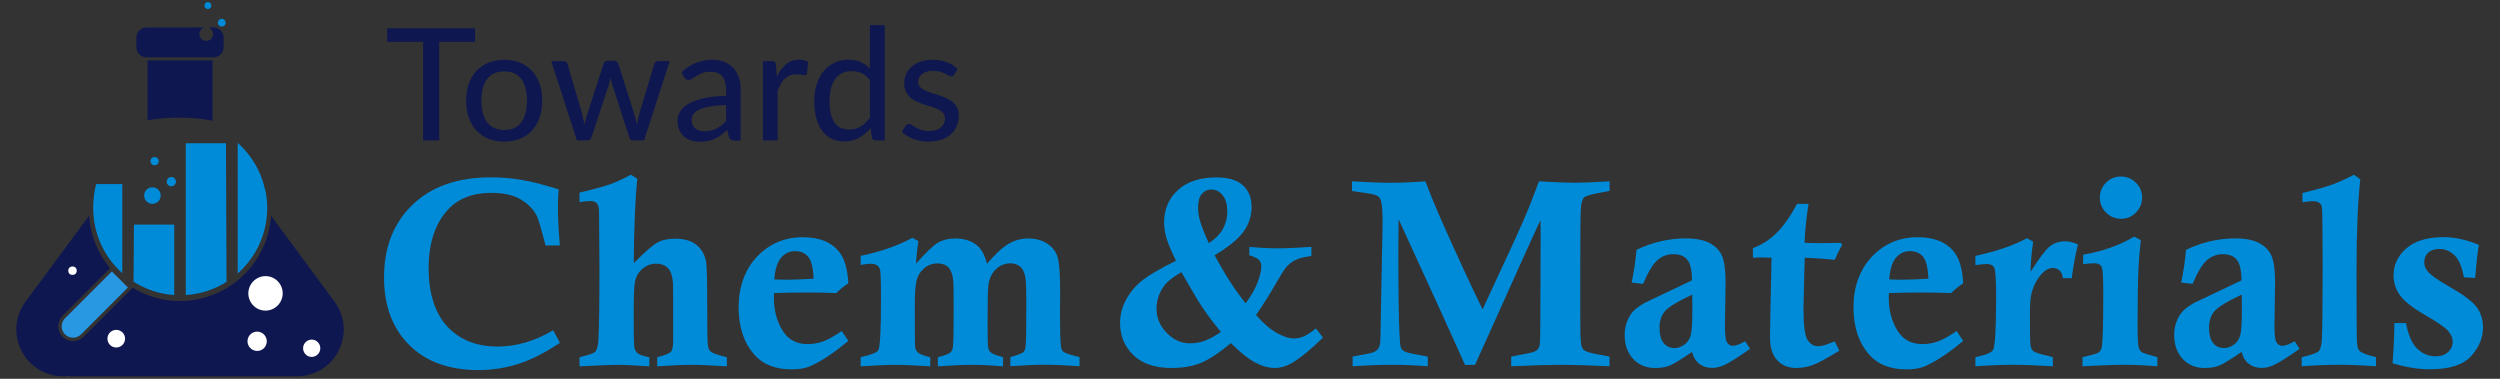 <?xml version="1.0" encoding="UTF-8"?>
<svg id="Layer_1" data-name="Layer 1" xmlns="http://www.w3.org/2000/svg" xmlns:xlink="http://www.w3.org/1999/xlink" viewBox="0 0 360 54.55">
  <rect x="0" y="0" width="360" height="54.55" fill="#333333" stroke="none"/>
  <defs>
    <style>
      .cls-1 {
        fill: #fff;
      }

      .cls-2 {
        fill: none;
      }

      .cls-3 {
        fill: #008bd8;
      }

      .cls-4 {
        fill: #0e1750;
      }

      .cls-5 {
        fill: #2998e3;
      }

      .cls-6 {
        clip-path: url(#clippath);
      }
    </style>
    <clipPath id="clippath">
      <path class="cls-2" d="M38.17,27.33c-.09-.41-.2-.81-.32-1.21-.35-1.1-.85-2.13-1.48-3.07-.49-.75-1.07-1.44-1.7-2.06-.27-.26-.54-.51-.83-.74-.19-.15-.38-.3-.57-.44-.41-.3-.85-.57-1.3-.82-.5-.28-1.02-.52-1.56-.73-.04-.02-.09-.04-.13-.05-.4-.15-.81-.28-1.22-.38-.9-.23-1.84-.37-2.8-.39-1.74-.05-3.33.19-4.76.67-3.01,1-5.29,3.05-6.65,5.7-.27.53-.51,1.09-.7,1.67-.38,1.11-.62,2.29-.7,3.52-.01.21-.03.43-.03.65-.01.39,0,.77.03,1.16.12,1.77.59,3.45,1.37,4.94.46.89,1.03,1.73,1.69,2.48.81.93,1.76,1.74,2.82,2.4,1.09.68,2.3,1.2,3.59,1.52.87.21,1.77.34,2.7.36,5.37.14,10.04-3.12,11.94-7.83h0c.44-1.08.73-2.22.85-3.43h0c.02-.15.03-.3.04-.45.01-.17.02-.34.02-.51.03-1.02-.07-2.01-.27-2.96Z"/>
    </clipPath>
  </defs>
  <g>
    <path class="cls-1" d="M9.88,54.16c2.57,0,2.58-4,0-4s-2.58,4,0,4h0Z"/>
    <g>
      <path class="cls-3" d="M21.72,29.33c.84.16,1.56-.56,1.4-1.4-.09-.47-.47-.85-.94-.94-.84-.16-1.56.56-1.4,1.4.09.47.47.85.94.94Z"/>
      <path class="cls-3" d="M24.56,26.82c.45.07.83-.31.77-.77-.04-.28-.27-.51-.55-.55-.45-.07-.83.31-.77.77.04.28.27.51.55.55Z"/>
      <path class="cls-3" d="M22.15,23.79c.42.08.78-.28.7-.7-.04-.23-.23-.42-.47-.47-.42-.08-.78.28-.7.7.04.23.23.42.47.47Z"/>
    </g>
    <g>
      <path class="cls-4" d="M48.17,43.44l-9.14-12.37c-.01.16-.02.31-.04.47h0c-.13,1.26-.43,2.47-.89,3.59h0c-2,4.93-6.89,8.35-12.52,8.21-.97-.03-1.92-.16-2.83-.38-1.31-.32-2.54-.85-3.65-1.53l-7.07,7.07c-.42.42-.97.63-1.51.63s-1.1-.21-1.51-.63c-.83-.84-.83-2.19,0-3.03l6.84-6.85c-.61-.73-1.14-1.53-1.58-2.38-.82-1.57-1.32-3.33-1.44-5.18l-9.15,12.38c-3.29,4.45-.11,10.74,5.41,10.74h33.67c5.53,0,8.7-6.3,5.41-10.74Z"/>
      <path class="cls-4" d="M26.24,16.94c1.01.01,2,.09,2.94.21.44.06.86.13,1.28.21.05,0,.09.02.14.03v-8.69h-9.35v8.61c1.5-.26,3.17-.39,4.99-.37Z"/>
      <g>
        <path class="cls-4" d="M30.76,3.95h-.73c.33.11.58.4.65.75.13.7-.47,1.3-1.17,1.17-.39-.07-.71-.39-.78-.78-.1-.52.21-.98.65-1.13h-8.3c-.8,0-1.44.65-1.44,1.45v1.39c0,.8.65,1.45,1.44,1.45h9.68c.8,0,1.44-.65,1.44-1.45v-1.39c0-.8-.65-1.45-1.44-1.45Z"/>
        <path class="cls-3" d="M32.49,3.18c-.04-.23-.23-.43-.46-.46-.38-.06-.7.26-.64.64.04.23.23.43.46.46.38.06.7-.26.64-.64Z"/>
        <path class="cls-3" d="M29.84,1.29c.35.07.65-.23.58-.59-.04-.19-.2-.35-.39-.39-.35-.07-.65.23-.58.59.04.19.2.35.39.39Z"/>
      </g>
    </g>
    <g class="cls-6">
      <g>
        <rect class="cls-3" x="34.23" y="14.81" width="5.88" height="28.4"/>
        <polygon class="cls-3" points="32.63 43.21 26.75 43.21 26.75 20.63 32.54 20.63 32.63 43.21"/>
        <rect class="cls-3" x="11.73" y="26.51" width="5.88" height="16.7"/>
        <polygon class="cls-3" points="19.21 43.21 19.29 32.34 25.09 32.34 25.09 43.21 19.21 43.21"/>
      </g>
    </g>
    <g>
      <g>
        <path class="cls-1" d="M36.91,40.15c-1.49.97-1.54,3.09-.1,4.13.81.58,1.92.6,2.75.06,1.49-.97,1.54-3.09.1-4.13-.81-.58-1.92-.6-2.75-.06Z"/>
        <path class="cls-1" d="M36.24,48c-.78.54-.81,1.67-.05,2.25.47.36,1.14.38,1.63.04.78-.54.8-1.67.05-2.25-.47-.36-1.14-.38-1.63-.04Z"/>
        <path class="cls-1" d="M44.22,49.1c-.75.48-.77,1.55-.05,2.07.4.29.96.3,1.38.03.75-.48.77-1.55.05-2.07-.4-.29-.96-.3-1.38-.03Z"/>
      </g>
      <circle class="cls-1" cx="10.44" cy="38.98" r=".61"/>
      <circle class="cls-1" cx="16.74" cy="48.77" r="1.27"/>
    </g>
    <path class="cls-5" d="M9.36,45.83c-.31.31-.48.72-.48,1.16s.17.85.48,1.16c.64.64,1.67.64,2.31,0l6.75-6.75-2.31-2.31-6.75,6.75Z"/>
  </g>
  <g>
    <path class="cls-4" d="M68.41,4.07v1.95h-5.16v14.2h-2.32V6.02h-5.17v-1.95h12.65Z"/>
    <path class="cls-4" d="M72.62,8.62c.84,0,1.6.14,2.27.41.67.27,1.25.67,1.72,1.18.47.51.84,1.13,1.09,1.85.25.72.38,1.54.38,2.44s-.13,1.71-.38,2.44-.62,1.35-1.09,1.86c-.47.51-1.05.9-1.72,1.18-.67.27-1.43.41-2.27.41s-1.6-.14-2.28-.41c-.68-.27-1.26-.67-1.73-1.18-.48-.51-.84-1.13-1.1-1.86-.26-.73-.38-1.54-.38-2.44s.13-1.71.38-2.44c.25-.72.62-1.34,1.1-1.85.48-.51,1.05-.9,1.73-1.18.68-.27,1.44-.41,2.28-.41ZM72.62,18.71c1.09,0,1.91-.37,2.45-1.1.54-.74.81-1.77.81-3.11s-.27-2.36-.81-3.11c-.54-.74-1.36-1.11-2.45-1.11s-1.94.37-2.48,1.11c-.54.74-.82,1.78-.82,3.11s.27,2.37.82,3.11c.54.74,1.37,1.1,2.48,1.1Z"/>
    <path class="cls-4" d="M79.39,8.8h1.69c.17,0,.31.04.42.12.11.08.18.18.22.3l2.1,7.12c.07.29.13.56.18.82.05.26.1.53.15.79.07-.26.14-.53.21-.79.07-.26.15-.54.24-.82l2.32-7.17c.04-.12.11-.22.21-.3.1-.08.23-.12.38-.12h.92c.16,0,.29.04.39.12.1.08.18.18.21.3l2.28,7.17c.08.29.16.56.22.82s.13.53.19.79c.04-.26.1-.53.15-.79s.12-.54.2-.82l2.14-7.12c.04-.13.12-.23.23-.31.11-.08.24-.12.39-.12h1.61l-3.69,11.42h-1.69c-.21,0-.35-.13-.43-.41l-2.44-7.54c-.06-.18-.11-.36-.16-.54-.04-.18-.09-.36-.12-.54-.04.18-.08.36-.11.54-.04.18-.09.37-.15.55l-2.49,7.53c-.08.27-.24.41-.48.41h-1.61l-3.69-11.42Z"/>
    <path class="cls-4" d="M105.71,20.22c-.21,0-.37-.03-.48-.1-.11-.07-.2-.2-.27-.39l-.24-1.02c-.29.27-.58.51-.87.73-.29.21-.58.39-.89.53-.31.14-.64.25-1,.33s-.75.11-1.18.11-.87-.06-1.26-.19c-.39-.12-.73-.31-1.02-.57-.29-.25-.52-.57-.69-.95-.17-.38-.25-.83-.25-1.34,0-.45.12-.88.37-1.29.24-.41.64-.78,1.19-1.11.55-.33,1.27-.59,2.16-.8.89-.21,1.98-.33,3.28-.36v-.86c0-.86-.19-1.51-.56-1.95-.37-.44-.92-.66-1.64-.66-.49,0-.89.06-1.22.19s-.61.26-.84.41c-.24.15-.44.28-.62.4-.18.12-.36.18-.54.18-.15,0-.28-.04-.38-.12s-.19-.17-.26-.28l-.38-.7c.64-.6,1.32-1.05,2.06-1.35.74-.3,1.55-.45,2.45-.45.65,0,1.22.11,1.72.32s.92.5,1.27.88.6.83.78,1.37c.18.53.26,1.12.26,1.77v7.29h-.94ZM101.43,18.9c.34,0,.65-.03.94-.1s.56-.17.81-.29c.25-.13.49-.28.71-.47.22-.18.45-.39.67-.62v-2.3c-.9.03-1.66.1-2.29.21-.63.11-1.14.26-1.54.44-.39.18-.68.4-.86.65-.18.25-.27.53-.27.83s.05.54.14.75c.09.21.22.38.39.51.17.13.36.23.58.29s.46.1.71.1Z"/>
    <path class="cls-4" d="M109.86,20.22v-11.42h1.23c.23,0,.39.04.48.12.09.08.14.23.17.45l.13,1.67c.36-.76.8-1.35,1.33-1.79.52-.44,1.15-.65,1.89-.65.25,0,.48.03.7.08.22.05.41.13.58.25l-.15,1.6c-.04.2-.17.3-.36.3-.1,0-.26-.02-.47-.07-.21-.04-.43-.07-.68-.07-.35,0-.67.05-.94.16-.27.11-.52.26-.74.46-.22.2-.41.45-.58.74-.17.29-.32.63-.47,1v7.17h-2.14Z"/>
    <path class="cls-4" d="M126.11,20.22c-.3,0-.49-.14-.56-.43l-.19-1.34c-.24.29-.5.56-.78.79s-.57.44-.89.61c-.31.17-.65.3-1,.39s-.73.13-1.14.13c-.65,0-1.24-.12-1.77-.38-.53-.25-.98-.62-1.36-1.12-.38-.5-.67-1.11-.87-1.83-.2-.72-.3-1.56-.3-2.5,0-.85.11-1.63.34-2.36.22-.72.55-1.35.98-1.88.43-.53.94-.95,1.55-1.25.61-.3,1.29-.46,2.06-.46.69,0,1.28.12,1.77.34.49.23.93.55,1.31.96V3.62h2.14v16.6h-1.28ZM122.25,18.65c.64,0,1.2-.14,1.68-.43.48-.29.92-.7,1.33-1.23v-5.45c-.36-.48-.75-.82-1.18-1.01s-.9-.29-1.42-.29c-1.03,0-1.82.37-2.37,1.1s-.83,1.8-.83,3.2c0,.73.06,1.35.19,1.87s.31.94.55,1.28c.24.33.53.58.88.73.34.15.74.23,1.18.23Z"/>
    <path class="cls-4" d="M137.43,10.73c-.1.18-.25.27-.44.27-.12,0-.25-.04-.4-.12-.15-.08-.32-.17-.52-.28-.2-.1-.44-.19-.73-.28-.28-.08-.61-.12-1-.12-.32,0-.62.04-.88.12-.26.08-.49.2-.67.34-.18.14-.33.31-.43.5-.1.19-.15.4-.15.62,0,.29.08.52.25.71.17.19.39.36.66.5.27.14.59.26.94.37.35.11.71.22,1.08.34.37.12.73.26,1.08.41.35.15.67.34.94.57.27.22.49.5.66.83.17.33.25.72.25,1.18,0,.53-.1,1.02-.29,1.47-.19.45-.47.84-.84,1.17-.37.33-.83.59-1.37.78-.54.19-1.16.28-1.87.28-.79,0-1.52-.13-2.18-.39s-1.21-.6-1.66-1l.49-.81c.06-.11.14-.19.23-.24.09-.06.2-.08.34-.08.14,0,.29.05.44.16.15.1.33.22.55.34.21.12.47.24.78.34.3.1.68.16,1.13.16.38,0,.71-.05,1-.15.28-.1.52-.23.7-.39s.33-.35.42-.57.14-.45.14-.69c0-.31-.08-.56-.25-.77-.17-.2-.39-.38-.66-.52-.27-.14-.59-.27-.94-.37-.35-.11-.71-.22-1.08-.34s-.73-.26-1.09-.41c-.35-.15-.67-.35-.94-.59-.27-.24-.49-.53-.66-.87-.17-.34-.25-.76-.25-1.25,0-.44.09-.87.27-1.27.18-.41.44-.76.79-1.07s.78-.55,1.29-.73c.51-.18,1.09-.27,1.74-.27.75,0,1.43.12,2.04.35.61.24,1.13.57,1.56.99l-.47.78Z"/>
  </g>
  <g>
    <path class="cls-3" d="M79.67,47.57l.96,1.8c-2.16,1.43-4.16,2.44-5.99,3.03-1.83.59-3.75.89-5.75.89-4.22,0-7.54-1.2-9.96-3.61-2.42-2.41-3.63-5.65-3.63-9.73,0-4.33,1.36-7.81,4.09-10.45s6.49-3.96,11.3-3.96c1.54,0,3.02.12,4.45.37,1.43.24,3.2.7,5.31,1.36-.07.81-.11,1.66-.11,2.53,0,1.51.09,3.36.28,5.55h-2.06c-.62-2.4-1.04-3.81-1.24-4.22-.46-.94-1.22-1.73-2.28-2.38s-2.48-.98-4.28-.98c-2.74,0-4.85.84-6.34,2.51-1.8,2.01-2.7,4.8-2.7,8.35s.9,6.47,2.69,8.39c1.79,1.92,4.21,2.88,7.24,2.88,2.7,0,5.37-.78,8-2.34Z"/>
    <path class="cls-3" d="M83.45,29.08v-1.35c1.99-.46,3.45-.86,4.38-1.19.93-.33,1.93-.79,3.01-1.38l.94.58c-.14,1.19-.25,2.75-.34,4.67-.11,2.74-.17,4.85-.17,6.34v1.14c1.57-1.6,2.71-2.59,3.39-2.96.69-.38,1.54-.56,2.55-.56,1.37,0,2.43.32,3.16.96s1.17,1.46,1.32,2.48c.1.7.15,2.81.15,6.34,0,2.86.02,4.65.07,5.35.04.5.16.86.36,1.07.2.21.76.44,1.67.68.16.04.41.1.73.19v1.31c-2.14-.14-3.83-.21-5.07-.21-1.31,0-2.97.07-4.96.21v-1.31c1.11-.29,1.77-.55,1.98-.8.21-.24.31-.77.31-1.58,0-5.33,0-8.1-.02-8.31-.08-1.01-.32-1.73-.73-2.15-.41-.42-.98-.63-1.71-.63s-1.32.23-1.89.68c-.58.46-.96,1.08-1.14,1.87-.12.54-.19,2.08-.19,4.62,0,2.8.02,4.4.08,4.78.05.39.2.69.45.92.25.23.82.43,1.72.6v1.31c-1.95-.14-3.49-.21-4.63-.21-.76,0-2.57.07-5.42.21v-1.31c.21-.06.38-.11.49-.13,1.01-.25,1.61-.47,1.78-.66.25-.29.4-.85.45-1.69.1-1.79.15-5.24.15-10.35l-.06-8.18c0-.53-.1-.9-.3-1.13s-.48-.35-.84-.35c-.48,0-1.03.05-1.67.15Z"/>
    <path class="cls-3" d="M121.19,47.65l.97,1.43c-1.96,1.66-3.77,2.87-5.42,3.62-.71.33-1.62.49-2.74.49-2.32,0-4.1-.69-5.32-2.06-1.55-1.73-2.32-4.03-2.32-6.9s.89-5.42,2.66-7.28,3.97-2.79,6.6-2.79c2.4,0,4.15.72,5.27,2.18.74.95,1.16,2.43,1.27,4.45-.62.41-1.21.88-1.74,1.41-1.31-.05-2.65-.08-4.01-.08-1.77,0-3.42.03-4.95.08-.01.28-.02.51-.02.69,0,1.76.4,3.31,1.21,4.65.81,1.34,2.01,2.01,3.63,2.01.79,0,1.54-.13,2.26-.39.72-.26,1.6-.76,2.65-1.48ZM111.5,40.24c.7.03,1.27.04,1.72.04,1.07,0,2.39-.05,3.94-.15-.07-1.6-.34-2.66-.8-3.18-.46-.53-1.08-.79-1.88-.79s-1.44.31-1.99.94-.88,1.68-.99,3.15Z"/>
    <path class="cls-3" d="M123.94,38.12v-1.28c2.82-.58,5.3-1.44,7.44-2.59l.88.47c-.16.94-.28,2.02-.36,3.25,1.45-1.63,2.51-2.65,3.2-3.04.68-.4,1.5-.59,2.45-.59,1.3,0,2.36.34,3.17,1.02.6.49,1.07,1.36,1.41,2.62,1.2-1.41,2.24-2.37,3.12-2.88.88-.51,1.82-.76,2.82-.76,1.1,0,2.03.26,2.8.79.77.53,1.26,1.22,1.47,2.07s.32,2.45.32,4.79l-.02,2.96c0,2.84.06,4.55.17,5.12.05.26.18.47.39.63s.96.4,2.25.72v1.31c-2.04-.14-3.69-.21-4.97-.21s-2.94.07-4.99.21v-1.31c1.07-.3,1.7-.54,1.88-.72.18-.18.29-.5.33-.96.06-.6.09-2.67.09-6.22,0-1.85-.04-3.03-.13-3.54-.12-.72-.37-1.25-.74-1.57-.37-.32-.84-.49-1.42-.49-.76,0-1.44.26-2.03.79-.59.53-.97,1.27-1.13,2.23-.09.51-.13,2.3-.13,5.38,0,2.14.02,3.37.08,3.69.05.32.18.58.4.76.22.18.8.4,1.75.67v1.31c-1.61-.14-3.1-.21-4.46-.21-1.29,0-2.93.07-4.93.21v-1.31c.99-.26,1.58-.48,1.79-.67.21-.18.33-.45.38-.8.07-.47.11-2.27.11-5.4,0-2.42-.02-3.83-.07-4.23-.1-.85-.33-1.46-.69-1.84s-.88-.57-1.56-.57c-.77,0-1.44.25-2,.76s-.91,1.13-1.06,1.86c-.15.74-.22,1.9-.22,3.48,0,3.61.01,5.55.04,5.83.04.39.18.69.43.92.25.22.84.44,1.76.66v1.31c-2.1-.14-3.76-.21-4.99-.21s-2.91.07-5.04.21v-1.31c1.52-.35,2.37-.69,2.55-1.01.25-.45.38-2.9.38-7.34,0-2.6-.05-4.04-.15-4.32-.19-.53-.63-.79-1.31-.79-.41,0-.9.06-1.46.17Z"/>
    <path class="cls-3" d="M179.9,36.75v-1.2c1.54.14,2.94.21,4.2.21,1.12,0,2.71-.07,4.74-.21v1.31c-1.05.14-1.83.34-2.34.6-.51.26-.96.62-1.33,1.07-.26.31-.72,1.04-1.39,2.2-.89,1.56-1.86,3.11-2.91,4.63,1.02,1.18,2.01,2.03,2.97,2.57.96.54,1.79.81,2.5.81.47,0,.94-.1,1.41-.3.46-.2,1.04-.58,1.74-1.14l1.02,1.31c-1.75,1.72-3.27,2.96-4.56,3.71-.8.45-1.58.67-2.34.67-.92,0-1.88-.26-2.87-.79-.99-.52-2.15-1.46-3.49-2.79-1.75,1.45-3.22,2.41-4.4,2.88-1.19.47-2.57.7-4.14.7-2.37,0-4.21-.61-5.49-1.84s-1.93-2.78-1.93-4.65c0-1.2.3-2.34.9-3.42.6-1.08,1.4-2.01,2.4-2.78,1-.77,2.59-1.69,4.75-2.75-.7-1.44-1.16-2.54-1.38-3.29-.22-.76-.33-1.49-.33-2.2,0-1.92.67-3.49,2-4.7,1.33-1.21,3.18-1.81,5.53-1.81,1.71,0,2.99.38,3.82,1.14.83.76,1.25,1.8,1.25,3.1s-.4,2.53-1.19,3.6c-.79,1.08-2.17,2.2-4.14,3.36,1.56,2.9,3.06,5.21,4.48,6.92.78-1.05,1.35-2.05,1.71-3s.54-1.73.54-2.33c0-.35-.1-.64-.3-.87-.2-.23-.67-.47-1.42-.72ZM170.13,39.19c-1.18.66-2.02,1.33-2.52,2.01-.71.99-1.07,2.07-1.07,3.25,0,1.33.49,2.49,1.47,3.49.98,1,2.09,1.5,3.33,1.5.76,0,1.49-.12,2.17-.38.68-.25,1.45-.67,2.3-1.26-1.06-1.29-1.95-2.46-2.65-3.51-.49-.71-1.5-2.41-3.04-5.1ZM174.07,35.02c.91-.62,1.54-1.23,1.89-1.82.51-.85.77-1.77.77-2.76s-.23-1.79-.67-2.33c-.45-.54-.99-.82-1.61-.82-.56,0-1.02.21-1.39.64-.36.42-.54,1.09-.54,1.99,0,.58.09,1.2.28,1.88s.61,1.75,1.27,3.22Z"/>
    <path class="cls-3" d="M194.69,27.5v-1.39c2.24.14,4.08.21,5.53.21,1.55,0,3.23-.07,5.04-.21.53,1.43,1.21,3.11,2.06,5.07,2.33,5.25,4.38,9.71,6.17,13.37l4.73-10.2c.75-1.66,1.35-3.03,1.79-4.1.44-1.07.98-2.45,1.6-4.14,2.37.14,4.09.21,5.16.21.92,0,2.59-.07,5.01-.21v1.39c-.37.08-.65.12-.84.15-1.6.28-2.54.53-2.79.75-.25.22-.42.69-.49,1.4-.07.71-.1,3.54-.1,8.51,0,6.3,0,9.59.02,9.87.04.99.11,1.59.21,1.82.11.22.24.39.4.49.44.25,1.35.48,2.74.69l.84.17v1.39c-3.02-.14-5.32-.21-6.91-.21s-4.05.07-7.25.21v-1.39c1.97-.36,3.08-.6,3.33-.7.24-.11.43-.25.55-.42.12-.17.21-.41.25-.71.04-.3.07-1.58.07-3.84.02-4.92.04-8.75.04-11.52,0-.26,0-1.08-.02-2.46-.69,1.43-3.2,6.98-7.54,16.66l-1.89,4.18h-1.44c-1.42-3.19-4.6-10.18-9.56-20.97-.03,1.64-.04,3.03-.04,4.16,0,6.24.06,10.37.17,12.38.06,1.15.12,1.79.19,1.93.09.24.28.43.56.58.29.15,1.14.34,2.55.58.17.04.43.09.77.15v1.39c-1.78-.14-3.49-.21-5.14-.21s-3.55.07-5.68.21v-1.39c1.62-.29,2.61-.49,2.96-.62s.61-.33.79-.62c.17-.29.26-.83.26-1.61l.22-11.93c.05-2.09.08-3.64.08-4.65,0-1.56-.08-2.59-.25-3.08-.1-.3-.29-.53-.57-.68-.28-.15-1.19-.33-2.74-.53-.2-.02-.5-.07-.88-.13Z"/>
    <path class="cls-3" d="M236.63,40.88l-1.67-.19c.36-1.77.59-3.34.69-4.71,2.28-1.1,4.66-1.65,7.13-1.65,1.44,0,2.59.23,3.44.69.86.46,1.45,1.09,1.77,1.89.33.8.49,2.04.49,3.73l-.09,6.38c0,1.21.1,1.98.31,2.3.21.32.48.48.82.48.4,0,.99-.22,1.78-.66l.71,1.09c-1.7,1.2-2.96,1.99-3.77,2.36-.59.26-1.15.39-1.69.39-.71,0-1.32-.19-1.84-.58s-.86-.96-1.05-1.73c-1.5,1.04-2.55,1.68-3.15,1.94-.6.26-1.33.38-2.17.38-1.29,0-2.34-.43-3.16-1.3-.82-.87-1.23-2.03-1.23-3.48,0-1.03.27-1.98.82-2.85.38-.61,1.07-1.2,2.08-1.76l6.8-3.23c-.02-1.49-.26-2.49-.7-3-.44-.51-1.1-.77-1.98-.77s-1.66.29-2.31.87c-.66.58-1.34,1.71-2.05,3.39ZM243.68,42.42c-2.06.96-3.36,1.75-3.9,2.36s-.81,1.41-.81,2.4.2,1.76.6,2.23c.4.48.92.71,1.56.71.49,0,.96-.16,1.42-.49s.76-.79.92-1.38c.16-.59.23-1.84.23-3.74,0-.44,0-1.14-.02-2.1Z"/>
    <path class="cls-3" d="M265.04,34.97l.24.26c-.4.7-.76,1.43-1.07,2.18-1.34-.14-2.78-.24-4.33-.3l-.06,2.23-.06,2.57-.06,2.55c0,2.39.2,3.89.59,4.49s.91.91,1.55.91c.49,0,1.27-.24,2.36-.71l.67,1.35c-1.89,1.14-3.14,1.82-3.77,2.04-.84.3-1.64.45-2.4.45-1.16,0-2.09-.37-2.78-1.11-.69-.74-1.04-1.83-1.04-3.26l.07-4.33.15-7.18-1.52-.04c-.14,0-.52.01-1.16.04v-1.39c1.2-.42,2.3-1.12,3.31-2.08s2.02-2.39,3.05-4.28h1.65c-.33,2.08-.52,3.95-.57,5.61,1.09.03,1.75.04,1.99.04.46,0,1.52-.01,3.17-.04Z"/>
    <path class="cls-3" d="M281.73,47.65l.97,1.43c-1.96,1.66-3.77,2.87-5.42,3.62-.71.33-1.62.49-2.74.49-2.32,0-4.1-.69-5.32-2.06-1.55-1.73-2.32-4.03-2.32-6.9s.89-5.42,2.66-7.28c1.77-1.86,3.97-2.79,6.6-2.79,2.4,0,4.16.72,5.27,2.18.74.95,1.16,2.43,1.27,4.45-.62.41-1.21.88-1.74,1.41-1.31-.05-2.65-.08-4.01-.08-1.77,0-3.42.03-4.95.08-.01.28-.02.51-.02.69,0,1.76.4,3.31,1.21,4.65.81,1.34,2.01,2.01,3.63,2.01.79,0,1.54-.13,2.26-.39s1.6-.76,2.65-1.48ZM272.04,40.24c.7.03,1.28.04,1.72.04,1.08,0,2.39-.05,3.94-.15-.08-1.6-.34-2.66-.8-3.18-.46-.53-1.08-.79-1.88-.79s-1.44.31-1.99.94c-.55.63-.88,1.68-.99,3.15Z"/>
    <path class="cls-3" d="M284.46,38.16v-1.31c3.1-.68,5.57-1.53,7.42-2.55l.9.51c-.21,1.31-.34,2.76-.38,4.33,1.27-2,2.21-3.23,2.82-3.7.61-.46,1.32-.69,2.15-.69.56,0,1.18.15,1.86.45-.39,1.56-.69,3.18-.9,4.86h-1.27c-.06-.5-.22-.87-.49-1.11s-.58-.36-.94-.36c-.55,0-1.07.26-1.56.77-.74.79-1.25,1.76-1.54,2.91-.15.59-.22,1.6-.22,3.04,0,2.54.02,4,.08,4.39.05.39.19.67.41.86.22.19.92.41,2.08.68.16.04.41.1.73.19v1.31c-2.37-.14-4.29-.21-5.75-.21-1.57,0-3.37.07-5.4.21v-1.31c1.5-.31,2.35-.66,2.55-1.05.29-.54.43-3.11.43-7.71,0-2.44-.09-3.82-.28-4.15-.19-.33-.52-.5-1.01-.5-.38,0-.94.05-1.69.15Z"/>
    <path class="cls-3" d="M299.97,38.03v-1.35c2.84-.5,5.29-1.37,7.35-2.61l.96.51c-.17,1.51-.29,2.86-.34,4.05-.09,1.76-.13,4.55-.13,8.37,0,1.6.06,2.62.17,3.06.08.29.22.5.44.65.22.14.97.38,2.24.72v1.31c-1.74-.14-3.32-.21-4.76-.21s-3.38.07-6.02.21v-1.31l.49-.11c1.1-.25,1.75-.46,1.95-.65s.33-.5.38-.97c.11-1.19.17-3.64.17-7.35,0-2.15-.06-3.4-.17-3.75-.15-.46-.51-.69-1.07-.69-.49,0-1.04.04-1.65.13ZM305.42,25.42c.84,0,1.55.3,2.15.89s.89,1.31.89,2.15-.3,1.55-.89,2.15-1.31.89-2.15.89-1.55-.3-2.15-.89c-.59-.59-.89-1.31-.89-2.15s.29-1.55.88-2.15c.59-.59,1.31-.89,2.16-.89Z"/>
    <path class="cls-3" d="M315.76,40.88l-1.67-.19c.36-1.77.59-3.34.69-4.71,2.28-1.1,4.66-1.65,7.13-1.65,1.44,0,2.59.23,3.44.69.86.46,1.45,1.09,1.77,1.89.33.8.49,2.04.49,3.73l-.09,6.38c0,1.21.1,1.98.31,2.3.21.32.48.48.82.48.4,0,.99-.22,1.78-.66l.71,1.09c-1.7,1.2-2.96,1.99-3.77,2.36-.59.26-1.15.39-1.69.39-.71,0-1.32-.19-1.84-.58s-.86-.96-1.05-1.73c-1.5,1.04-2.55,1.68-3.15,1.94-.6.26-1.33.38-2.17.38-1.29,0-2.34-.43-3.16-1.3-.82-.87-1.23-2.03-1.23-3.48,0-1.03.27-1.98.82-2.85.38-.61,1.07-1.2,2.08-1.76l6.8-3.23c-.02-1.49-.26-2.49-.7-3-.44-.51-1.1-.77-1.98-.77s-1.66.29-2.31.87c-.66.58-1.34,1.71-2.05,3.39ZM322.81,42.42c-2.06.96-3.36,1.75-3.9,2.36s-.81,1.41-.81,2.4.2,1.76.6,2.23c.4.48.92.71,1.56.71.49,0,.96-.16,1.42-.49s.76-.79.92-1.38c.16-.59.23-1.84.23-3.74,0-.44,0-1.14-.02-2.1Z"/>
    <path class="cls-3" d="M331.55,29.1v-1.31c1.84-.44,3.25-.84,4.23-1.19.98-.35,2.04-.83,3.18-1.44l.92.66c-.17,1.6-.31,3.49-.4,5.67s-.14,4.65-.14,7.41c0,5.95.02,9.32.05,10.1.03.78.15,1.28.35,1.49.3.33,1.1.64,2.4.94v1.31c-1.96-.14-3.74-.21-5.32-.21s-3.42.07-5.38.21v-1.31c1.39-.31,2.21-.6,2.46-.86s.4-.85.45-1.76c.07-1.32.11-4.84.11-10.55,0-5.26-.04-8.07-.11-8.43-.11-.58-.54-.86-1.29-.86-.34,0-.83.05-1.48.15Z"/>
    <path class="cls-3" d="M344.77,46.52h1.69c.33,1.73.87,2.96,1.62,3.69.76.73,1.63,1.1,2.63,1.1.76,0,1.36-.2,1.81-.61.44-.41.67-.9.67-1.49,0-.54-.22-1.06-.66-1.56s-1.55-1.27-3.35-2.31-2.99-1.98-3.59-2.83c-.61-.85-.92-1.8-.92-2.85,0-1.54.62-2.84,1.86-3.91s3.01-1.6,5.32-1.6c1.66,0,3.37.38,5.12,1.12-.16.69-.34,2.28-.54,4.75l-1.63-.08c-.26-1.5-.71-2.55-1.34-3.17-.63-.62-1.37-.92-2.2-.92-.69,0-1.22.18-1.6.53s-.57.82-.57,1.38c0,.49.17.93.51,1.33.46.55,1.49,1.28,3.09,2.18,2.01,1.14,3.32,2.12,3.94,2.95.61.83.92,1.79.92,2.91,0,1.51-.57,2.9-1.72,4.16-1.15,1.26-3.13,1.89-5.94,1.89-1.62,0-3.41-.29-5.36-.86.16-2.2.25-4.13.26-5.8Z"/>
  </g>
</svg>